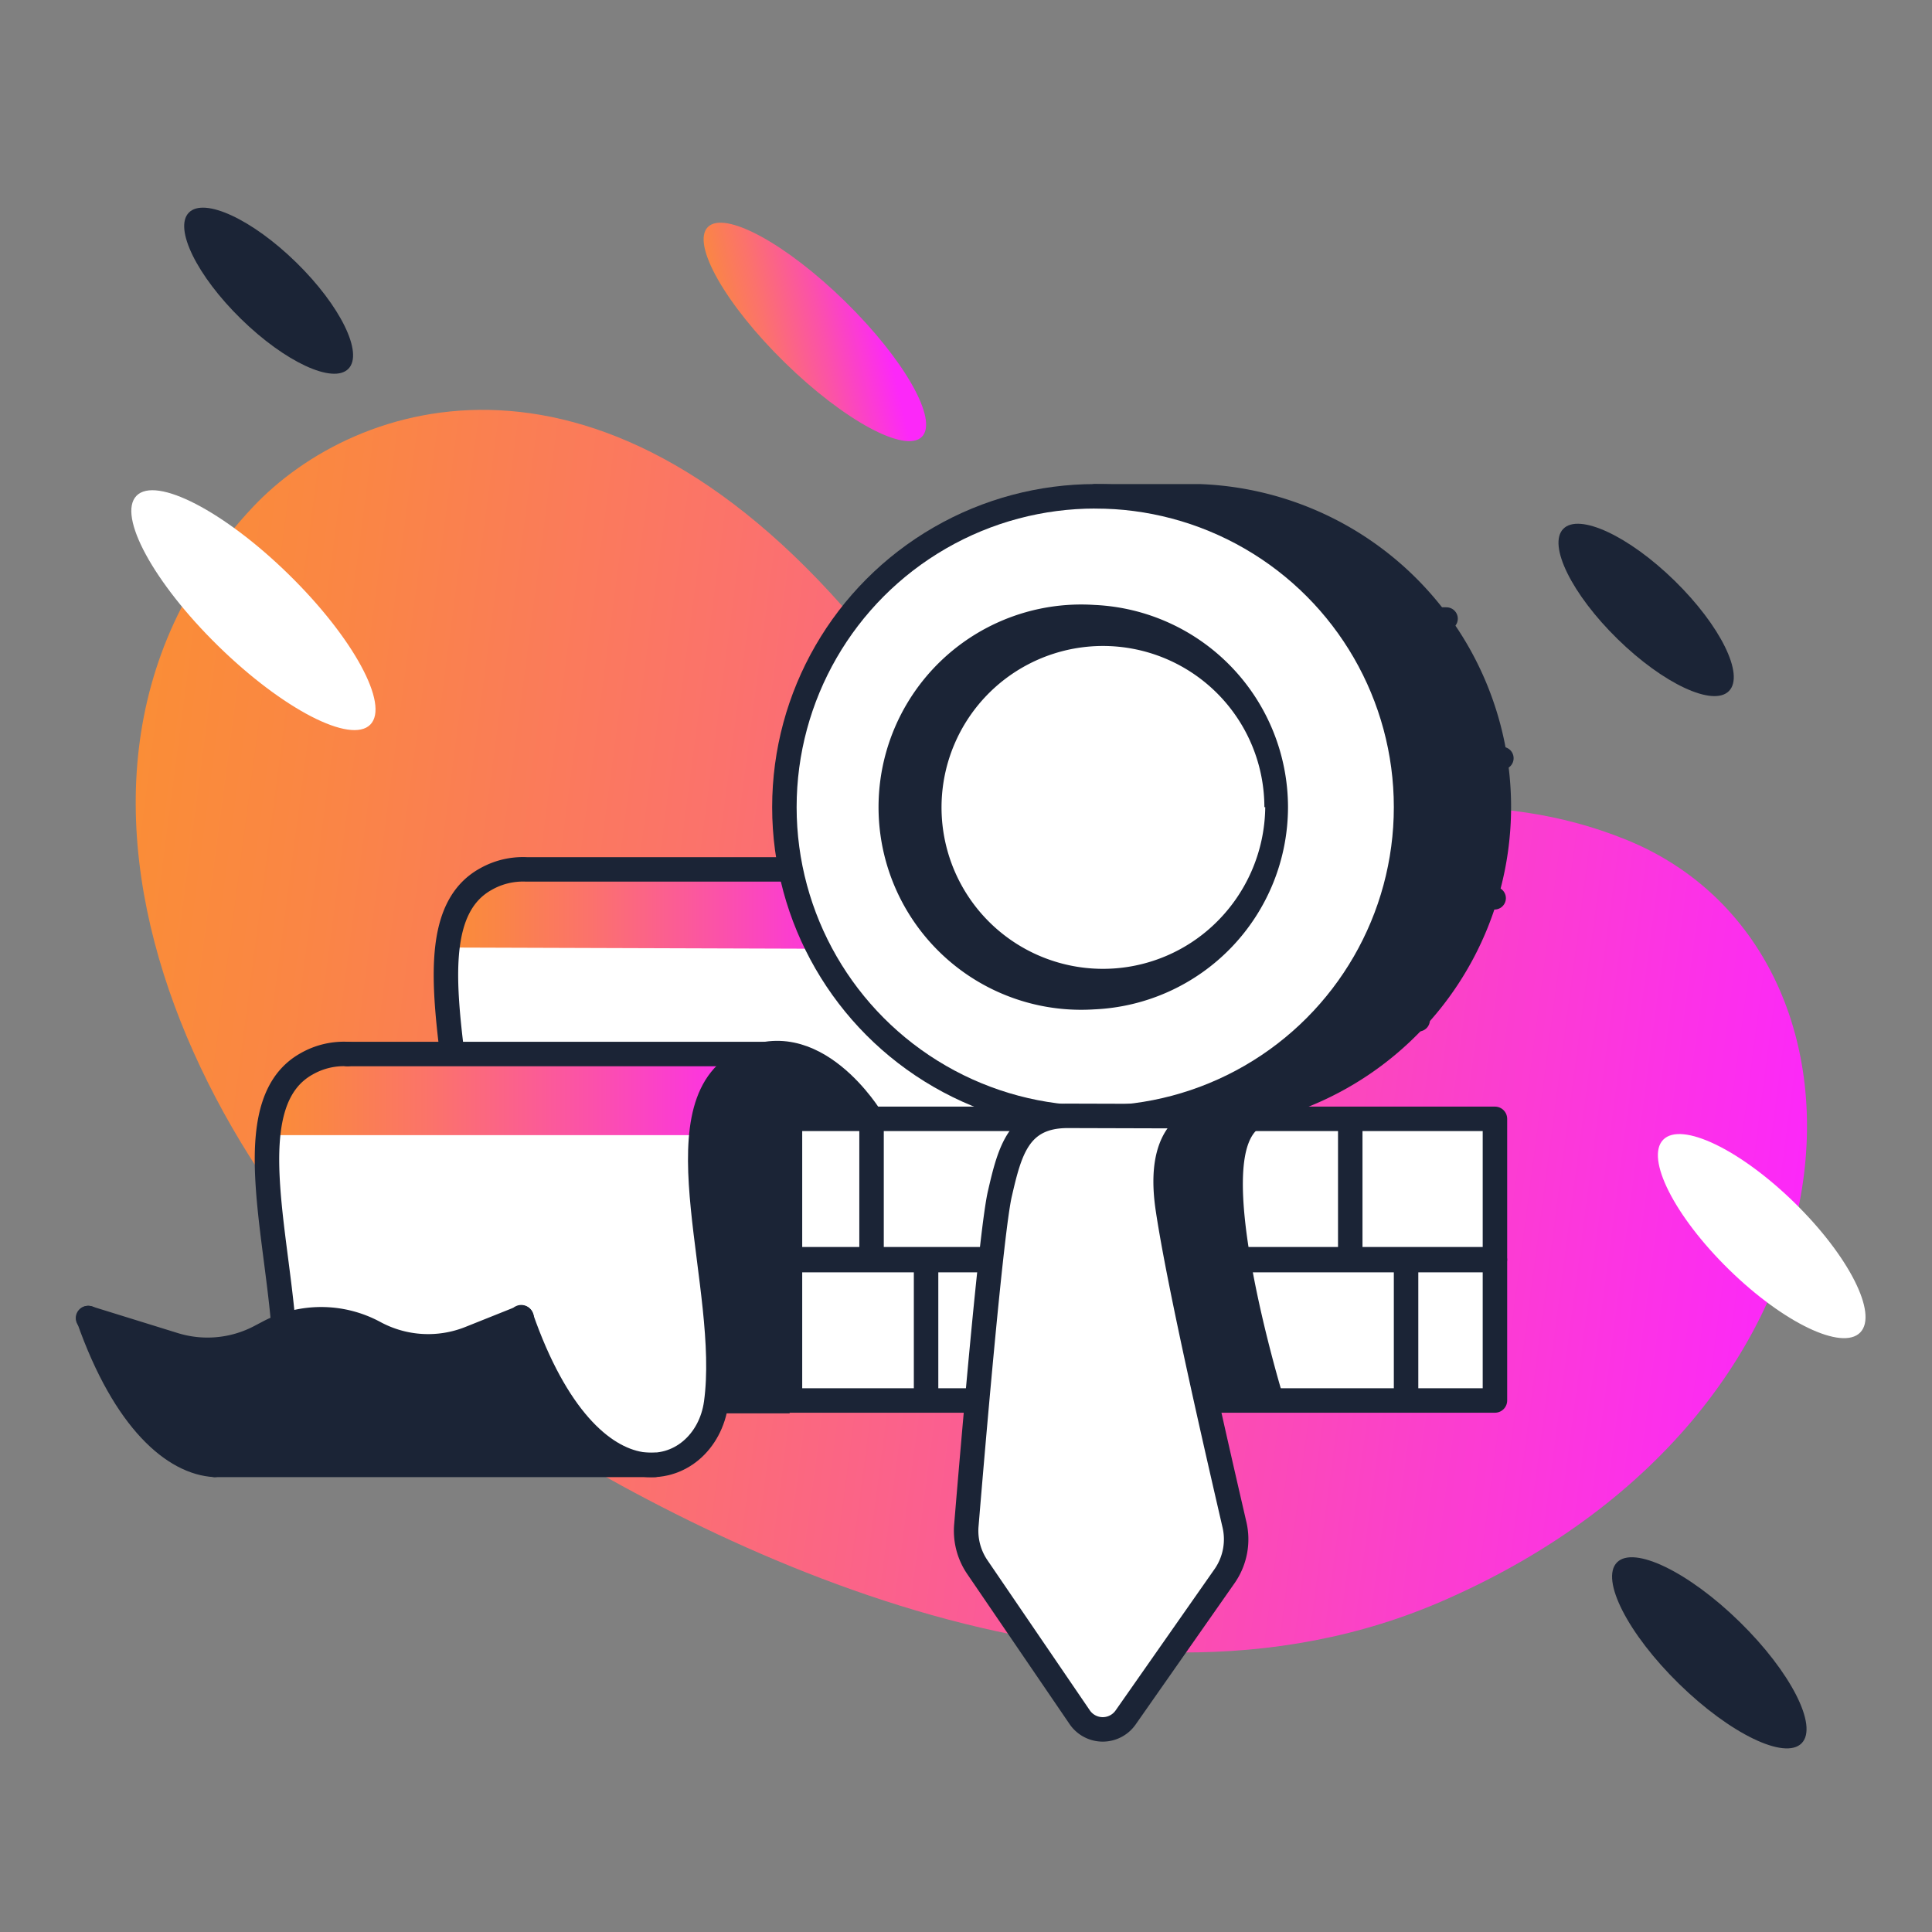 <svg id="Layer_2" data-name="Layer 2" xmlns="http://www.w3.org/2000/svg" xmlns:xlink="http://www.w3.org/1999/xlink" viewBox="0 0 45 45"><rect x="0" y="0" width="45" height="45" fill="#808080" stroke="none"/><defs><style>.cls-1{fill:#1b2436;}.cls-2{fill:url(#linear-gradient);}.cls-3{fill:#fff;}.cls-4{fill:url(#linear-gradient-2);}.cls-5{fill:url(#linear-gradient-3);}.cls-6,.cls-7,.cls-8{fill:none;stroke:#1b2436;stroke-linecap:round;stroke-linejoin:round;}.cls-6{stroke-width:0.57px;}.cls-7{stroke-width:0.53px;}.cls-8{stroke-width:0.63px;}.cls-9{fill:url(#linear-gradient-4);}</style><linearGradient id="linear-gradient" x1="2.65" y1="21.87" x2="42.04" y2="27.04" gradientUnits="userSpaceOnUse"><stop offset="0" stop-color="#fa8d37"/><stop offset="0.12" stop-color="#fa8546"/><stop offset="0.34" stop-color="#fb726c"/><stop offset="0.65" stop-color="#fb51aa"/><stop offset="1" stop-color="#fc28f9"/></linearGradient><linearGradient id="linear-gradient-2" x1="10.41" y1="21.17" x2="20.25" y2="21.17" xlink:href="#linear-gradient"/><linearGradient id="linear-gradient-3" x1="6.17" y1="25.5" x2="17.85" y2="25.5" xlink:href="#linear-gradient"/><linearGradient id="linear-gradient-4" x1="-118.63" y1="145.57" x2="-113.16" y2="145.57" gradientTransform="matrix(0.44, 0.71, -0.45, 0.7, 134.52, -11.24)" xlink:href="#linear-gradient"/></defs><title>icons</title><ellipse class="cls-1" cx="6.26" cy="6.77" rx="0.92" ry="2.6" transform="translate(-2.96 6.51) rotate(-45.62)"/><ellipse class="cls-1" cx="38.34" cy="14.21" rx="0.95" ry="2.7" transform="translate(1.37 31.67) rotate(-45.62)"/><path class="cls-2" d="M5.89,11.81c2.37-2.52,8.18-4.49,14.32,3S31.57,17,37.88,19.56s6,13.19-4.19,17.69c-8,3.55-17.48-1.33-22.42-4.57C5.64,29-.52,18.63,5.89,11.81Z"/><path class="cls-1" d="M20.32,26.09s-1.07-1.94-2.78-1.29-1.13,3.57-1.13,3.57l.28,4.55h1.7Z"/><path class="cls-1" d="M2.28,30.77A3.7,3.7,0,0,0,5,31.43c1.22-.4,2.08-.94,2.89-.66s1.82.85,2.71.52,1.54-.59,1.54-.59.78,3.13,2.67,3.55l-10-.16S2.69,33.86,2.28,30.77Z"/><path class="cls-3" d="M23.35,26l-5-5.7H12.75s-1.69-.23-2.13,1a7.83,7.83,0,0,0-.08,3.24l-1.63,0s-1.81-.3-2.4.92.1,5.37.1,5.37a2.61,2.61,0,0,1,2.09.22c1.05.62,3.1-.23,3.43-.35s.17,1.56,1.4,2.57,2.35.88,2.9.1.1-3.64.1-3.64-.72-4.21.69-5,2.61.69,2.61.69l.71.71Z"/><path class="cls-4" d="M19.72,22.1l-1.34-1.84H12.75s-1.69-.23-2.13,1c-.06.16-.1.63-.13.81Z"/><path class="cls-5" d="M16.21,26.44l1-1.88H9S7,24.28,6.42,25.83a4.1,4.1,0,0,0-.16.61Z"/><rect class="cls-3" x="18.47" y="25.95" width="16.52" height="3.38"/><circle class="cls-1" cx="27.91" cy="18.77" r="7.26"/><circle class="cls-3" cx="25.73" cy="18.77" r="7.26"/><circle class="cls-6" cx="25.51" cy="18.8" r="7.24"/><path class="cls-1" d="M30,18.8a4.72,4.72,0,0,1-4.51,4.71,4.72,4.72,0,1,1,0-9.42A4.72,4.72,0,0,1,30,18.8Zm-.55,0a3.76,3.76,0,1,0-1.2,2.76A3.82,3.82,0,0,0,29.47,18.8Z"/><path class="cls-6" d="M25.51,11.56h2.43a7.24,7.24,0,0,1,0,14.47H25.51"/><line class="cls-7" x1="33.69" y1="14.41" x2="31.45" y2="14.41"/><line class="cls-7" x1="34.99" y1="17.66" x2="32.75" y2="17.66"/><line class="cls-7" x1="34.81" y1="20.92" x2="32.57" y2="20.92"/><line class="cls-7" x1="33.04" y1="23.76" x2="31.01" y2="23.76"/><rect class="cls-6" x="18.4" y="26.06" width="16.42" height="3.27"/><line class="cls-6" x1="20.3" y1="26.21" x2="20.3" y2="29.33"/><line class="cls-8" x1="23.93" y1="26.21" x2="23.93" y2="28.75"/><line class="cls-8" x1="26.96" y1="26.21" x2="26.96" y2="28.75"/><line class="cls-6" x1="31.45" y1="26.21" x2="31.45" y2="29.33"/><rect class="cls-3" x="18.47" y="29.23" width="16.52" height="3.38"/><path class="cls-1" d="M29.88,32.5s-1.77-5.81-.43-6.29H27.6a2.56,2.56,0,0,0-.4,1.89c.19,1.12.88,4.41.88,4.41Z"/><rect class="cls-6" x="18.4" y="29.35" width="16.42" height="3.27"/><line class="cls-6" x1="21.57" y1="29.5" x2="21.57" y2="32.61"/><line class="cls-6" x1="32.75" y1="29.5" x2="32.75" y2="32.61"/><line class="cls-8" x1="25.88" y1="29.11" x2="25.88" y2="31.65"/><path class="cls-3" d="M28.36,26s-1.5-.15-1.16,2.15,1.71,8,1.71,8l-2.61,3.82a.74.74,0,0,1-1.21,0l-2.61-3.82s.59-7.24.82-8.25S23.73,26,24.87,26Z"/><path class="cls-6" d="M28.36,26s-1.5-.15-1.16,2.15c.27,1.82,1.19,5.79,1.55,7.35a1.5,1.5,0,0,1-.22,1.2L26.22,40a.65.65,0,0,1-1.07,0l-2.38-3.49a1.5,1.5,0,0,1-.26-1c.14-1.69.58-6.87.78-7.71.23-1,.44-1.81,1.58-1.81Z"/><path class="cls-6" d="M20.3,26.06s-1.35-2.26-3.07-1.29c-1.92,1.08-.18,5.23-.55,7.91-.25,1.81-2.92,2.65-4.54-2"/><path class="cls-6" d="M5,34.12c-.93-.05-2.09-1-2.94-3.42"/><path class="cls-6" d="M8.09,24.55a1.75,1.75,0,0,0-.95.23c-1.52.85-.75,3.62-.54,6.06"/><line class="cls-6" x1="15.25" y1="34.12" x2="5" y2="34.12"/><path class="cls-6" d="M2.05,30.7l2,.62a2.62,2.62,0,0,0,2-.18l.19-.1a2.62,2.62,0,0,1,2.48,0h0a2.62,2.62,0,0,0,2.23.13l1.2-.48"/><line class="cls-6" x1="8.09" y1="24.55" x2="17.87" y2="24.55"/><path class="cls-6" d="M18.38,20.25H12.26a1.75,1.75,0,0,0-.95.23c-1.11.62-1,2.26-.78,4.05"/><ellipse class="cls-3" cx="5.9" cy="14.21" rx="1.17" ry="3.81" transform="translate(-8.38 8.49) rotate(-45.62)"/><ellipse class="cls-3" cx="41.03" cy="28.79" rx="1.09" ry="3.21" transform="translate(-8.24 37.98) rotate(-45.62)"/><ellipse class="cls-1" cx="39.81" cy="38.49" rx="1.01" ry="3.01" transform="translate(-15.54 40.03) rotate(-45.62)"/><ellipse class="cls-9" cx="18.98" cy="7.73" rx="1" ry="3.49" transform="translate(0.18 15.89) rotate(-45.62)"/></svg>